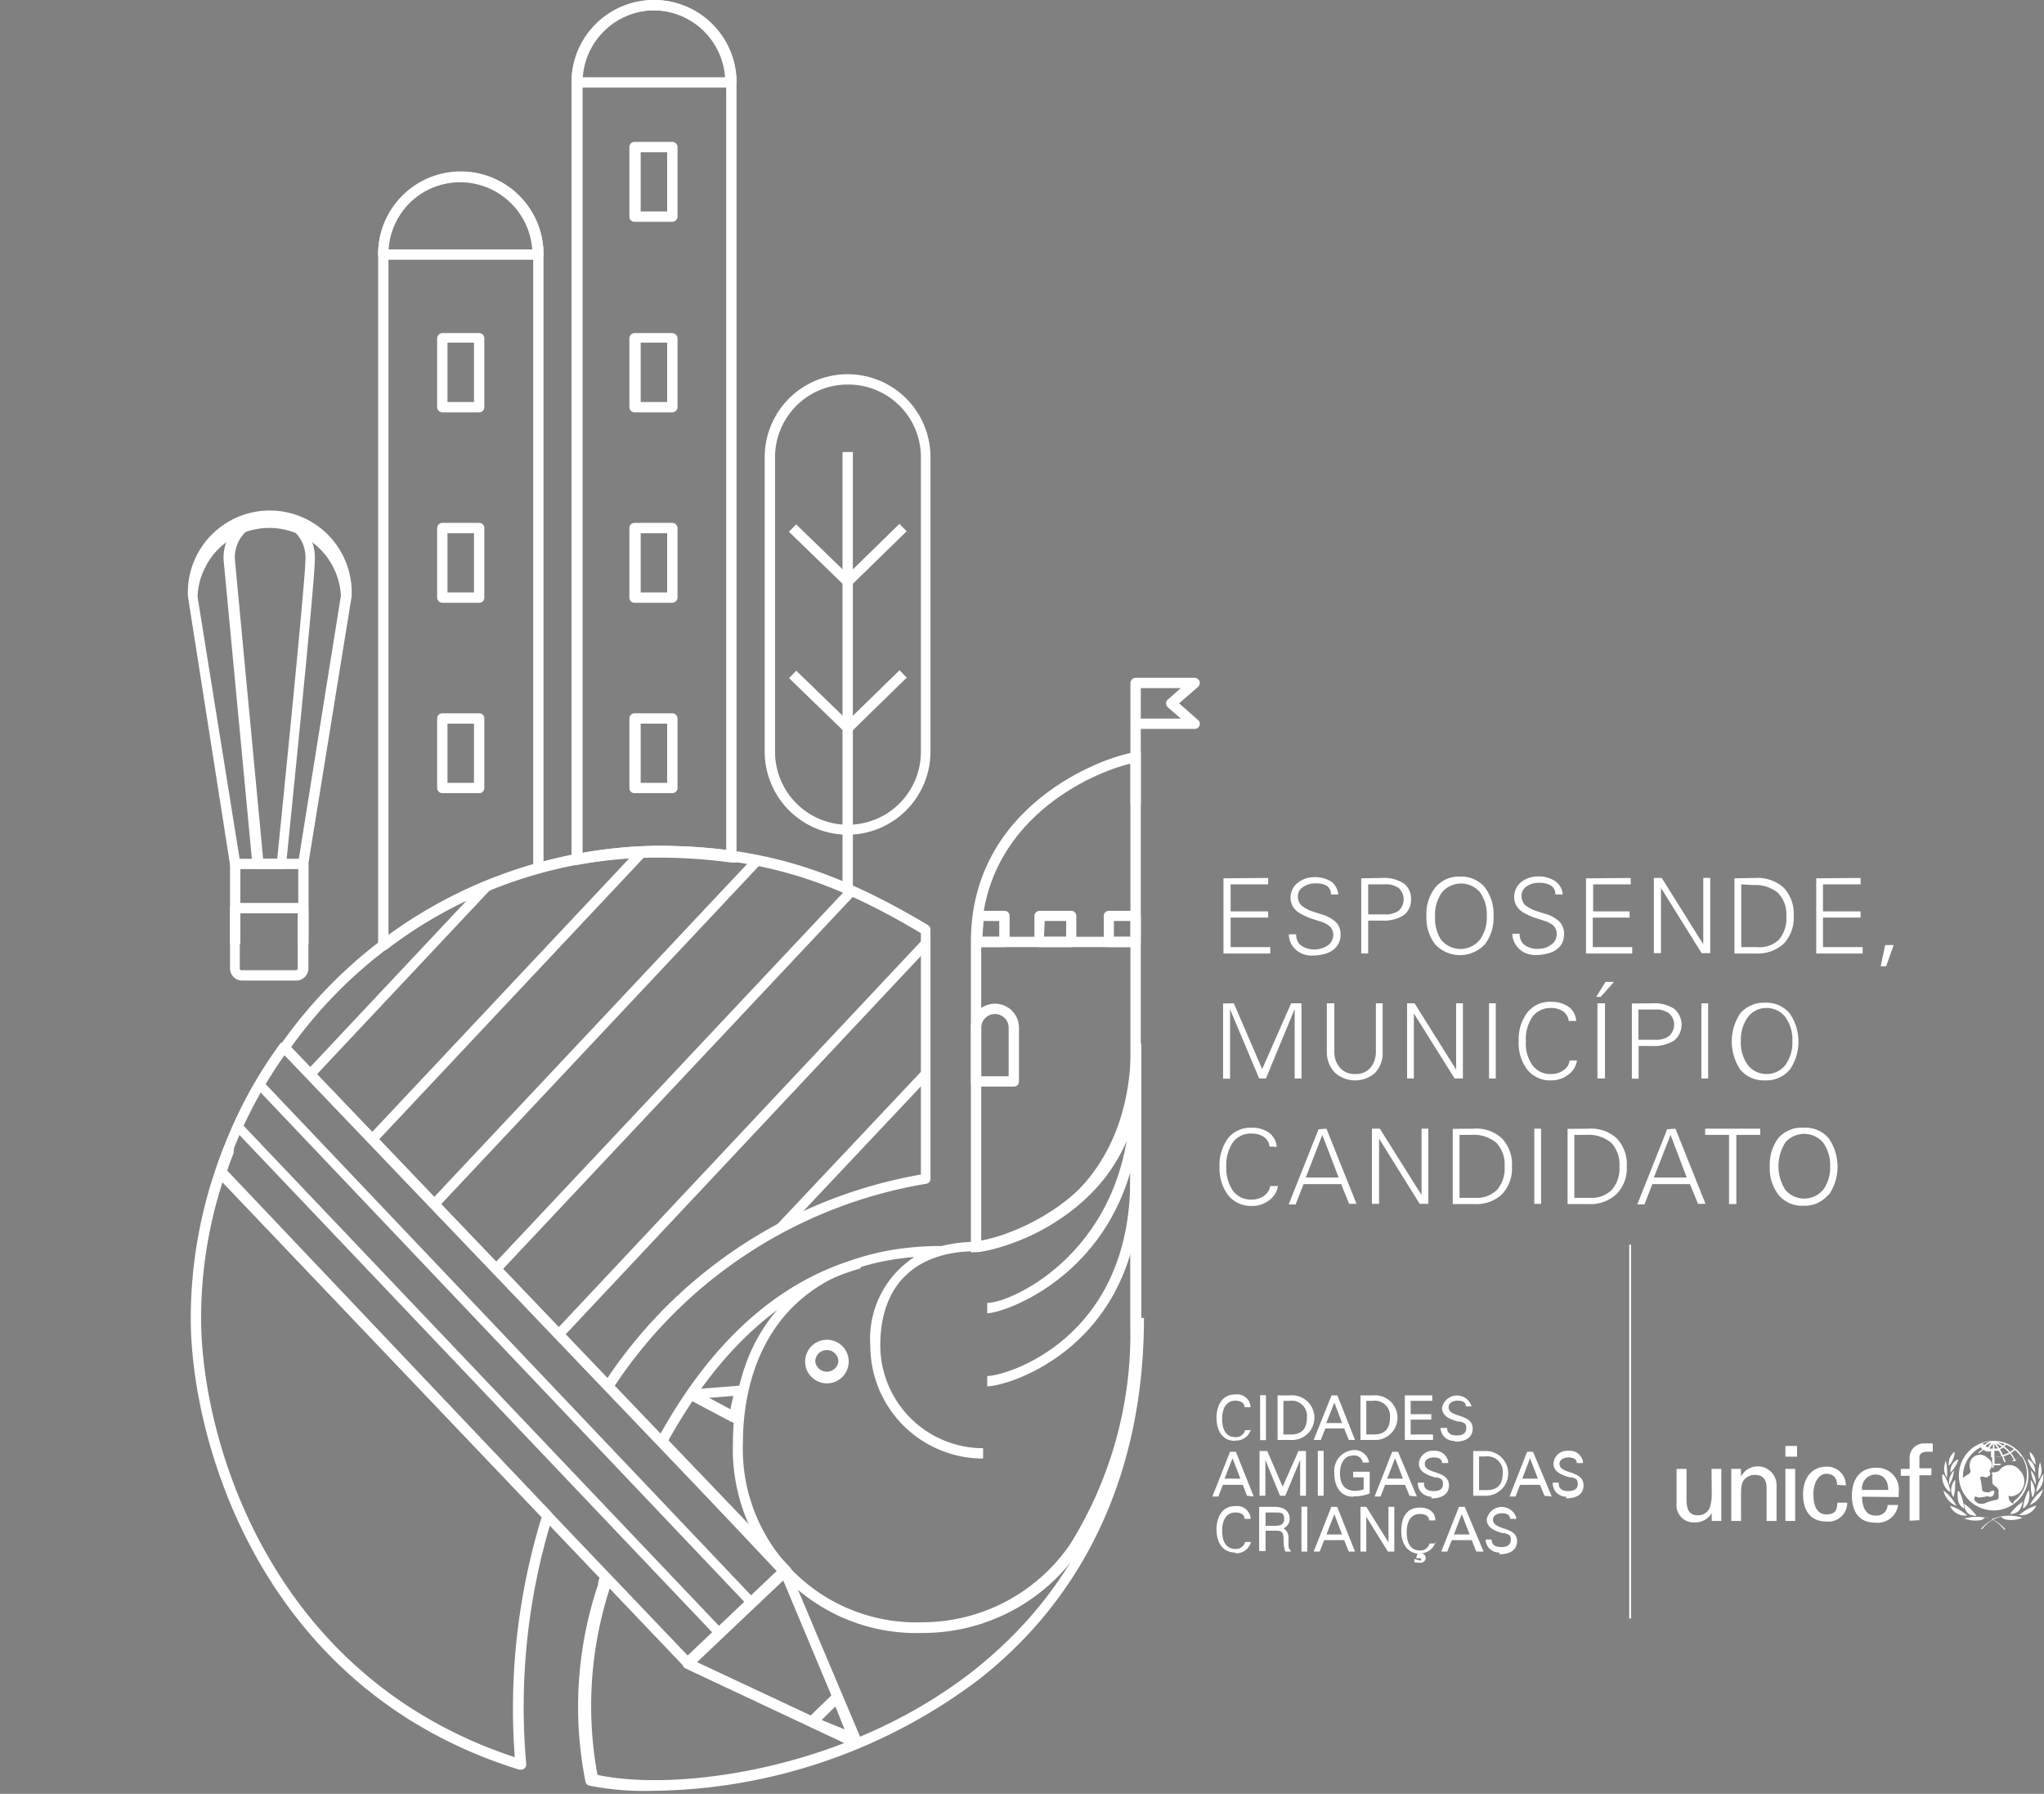 <svg id="Layer_1" data-name="Layer 1" xmlns="http://www.w3.org/2000/svg" xmlns:xlink="http://www.w3.org/1999/xlink" viewBox="0 0 108.76 95.44"><rect x="0" y="0" width="108.76" height="95.44" fill="#808080" stroke="none"/><defs><style>.cls-1{fill:none;}.cls-2{fill:#fff;}.cls-3{clip-path:url(#clip-path);}.cls-4{clip-path:url(#clip-path-2);}</style><clipPath id="clip-path"><path class="cls-1" d="M10.42,70.14c0,5.41,3.11,19.35,17.28,23.73a34.38,34.38,0,0,1,1.43-13.22L11.72,62.38c.14-.42.3-.83.46-1.24a24.17,24.17,0,0,0-1.76,9m4.72-14.4,17.22,18A25,25,0,0,1,49.24,62.71V49.49C44,46.35,40.1,45.31,34.9,45.31A24.45,24.45,0,0,0,15.14,55.74"/></clipPath><clipPath id="clip-path-2"><path class="cls-1" d="M11.72,62.38,36.58,88.46l5.16-4.89L15.11,55.71a23.84,23.84,0,0,0-3.39,6.67"/></clipPath></defs><title>GAFIJ_logos</title><path class="cls-2" d="M34.67,95.28A14.8,14.8,0,0,1,31.35,95a.28.28,0,0,1-.2-.22,20.43,20.43,0,0,1,.67-10.47s0-.18.12-.46a.26.26,0,0,1,.2-.19.24.24,0,0,1,.26.08l4.19,4.39,4.76-4.52L35,76.86a.27.27,0,0,1,0-.32c2.82-5.15,6.41-8.37,10.65-9.59l.15.53c-4.05,1.16-7.49,4.23-10.23,9.15l6.46,6.75a.26.26,0,0,1,.07.19.26.26,0,0,1-.08.19l-5.17,4.9a.26.26,0,0,1-.38,0l-4-4.23h0a20.29,20.29,0,0,0-.68,10c4.16.9,13.22-.22,20-5.54,5.66-4.47,8.53-10.79,8.53-18.77h.55c0,8-3,14.68-8.74,19.2A29.26,29.26,0,0,1,34.67,95.28Z"/><path class="cls-2" d="M16.13,46.24H12.51a.28.28,0,0,1-.27-.23L10,31.73a4.36,4.36,0,1,1,8.71,0L16.4,46A.27.27,0,0,1,16.13,46.24Zm-3.38-.55H15.9l2.24-14a3.82,3.82,0,0,0-7.63.05Z"/><rect class="cls-2" x="12.24" y="45.96" width="0.55" height="4.26"/><rect class="cls-2" x="15.87" y="45.96" width="0.55" height="4.26"/><path class="cls-2" d="M15,46.24H13.7a.27.27,0,0,1-.27-.25L11.9,29.82a2.43,2.43,0,1,1,4.85,0c0,1.21-1.47,15.59-1.53,16.2A.28.28,0,0,1,15,46.24Zm-1-.55h.75c.2-1.95,1.5-14.8,1.5-15.9a1.88,1.88,0,1,0-3.75,0Z"/><path class="cls-2" d="M15.76,52.17H12.89a.65.65,0,0,1-.65-.65V48.31a.27.27,0,0,1,.27-.27h3.63a.27.27,0,0,1,.27.27v3.21A.65.65,0,0,1,15.76,52.17Zm-3-3.58v2.93a.09.09,0,0,0,.1.1h2.87a.1.1,0,0,0,.11-.1V48.59Z"/><path class="cls-2" d="M39.08,75.67a.28.28,0,0,1-.13,0l-2.3-1.22a.27.27,0,0,1-.14-.3.27.27,0,0,1,.24-.22l2.62-.21a.3.3,0,0,1,.22.08.29.29,0,0,1,.07.22s0,.09,0,.11a7.85,7.85,0,0,0-.3,1.34.28.28,0,0,1-.15.2A.27.27,0,0,1,39.08,75.67Zm-1.35-1.3,1.14.61a5.62,5.62,0,0,1,.16-.71Z"/><path class="cls-2" d="M49.07,86.88A9.76,9.76,0,0,1,39,76.79c0-6.57,4.15-10.49,11.11-10.5a7.63,7.63,0,0,1,1.85-.22c3-.35,8.2-3,8.22-10.44v0a.27.27,0,0,1,.28-.27h0a.27.27,0,0,1,.27.27h0v0l0,14.81c0,7.51-3.16,11.88-3.3,12.06A10.09,10.09,0,0,1,49.07,86.88Zm-.45-20c-8.17.69-9.09,7.06-9.09,9.89a9.22,9.22,0,0,0,9.54,9.54,9.53,9.53,0,0,0,7.87-4.15,21.16,21.16,0,0,0,3.2-11.74l0-10.85a9.86,9.86,0,0,1-8.19,7c-3.26,0-5.11,1.82-5.11,5a5.48,5.48,0,0,0,5.47,5.48v.55a6,6,0,0,1-6-6A5.19,5.19,0,0,1,48.62,66.9Z"/><path class="cls-2" d="M44,73.6a1.16,1.16,0,1,1,1.16-1.16A1.16,1.16,0,0,1,44,73.6Zm0-1.77a.61.61,0,0,0-.62.61.62.62,0,0,0,1.23,0A.61.61,0,0,0,44,71.83Z"/><path class="cls-2" d="M52.53,69.87v-.55c1.34,0,7.61-2.87,7.61-11h.55C60.69,67.42,53.5,69.87,52.53,69.87Z"/><path class="cls-2" d="M52.53,73.76v-.55c1,0,7.61-1.95,7.61-10.46V58.3h.55v4.45C60.69,71.71,53.6,73.76,52.53,73.76Z"/><path class="cls-2" d="M53.94,57.81h-2a.27.27,0,0,1-.28-.28V54.68a1.28,1.28,0,0,1,2.56,0v2.85A.27.27,0,0,1,53.94,57.81Zm-1.73-.55h1.46V54.68a.73.73,0,0,0-1.46,0Z"/><path class="cls-2" d="M57,50.39H55.32a.28.28,0,0,1-.28-.27V48.73a.28.28,0,0,1,.28-.27H57a.27.27,0,0,1,.27.27v1.39A.27.27,0,0,1,57,50.39Zm-1.45-.55h1.18V49H55.59Z"/><path class="cls-2" d="M60.43,50.39H59a.27.27,0,0,1-.27-.27V48.73a.27.27,0,0,1,.27-.27h1.43a.27.27,0,0,1,.27.27v1.39A.27.27,0,0,1,60.43,50.39Zm-1.16-.55h.88V49h-.88Z"/><path class="cls-2" d="M51.66,66.63V50.1c0-7.25,7-9.83,8.73-10.08L60.7,40V57.41c-.41,7.32-7.73,9.2-8.76,9.21Zm8.49-26c-2,.46-7.94,3-7.94,9.48V66c1.58-.26,7.58-2.34,7.94-8.66Z"/><rect class="cls-2" x="52.15" y="49.84" width="8.28" height="0.55"/><path class="cls-2" d="M63.56,38.78H60.43a.28.28,0,0,1-.28-.27V36.34a.29.29,0,0,1,.28-.28h3.13a.28.28,0,0,1,.26.18.28.28,0,0,1-.08.31l-1,.87,1,.88a.27.27,0,0,1-.18.48Zm-2.86-.55h2.13l-.69-.6a.27.27,0,0,1-.09-.21.25.25,0,0,1,.09-.2l.69-.61H60.7Z"/><rect class="cls-2" x="60.15" y="38.55" width="0.55" height="4.22"/><path class="cls-2" d="M53.45,50.39H52a.27.27,0,0,1-.27-.27,11.28,11.28,0,0,1,.09-1.42.26.26,0,0,1,.27-.24h1.36a.27.27,0,0,1,.27.27v1.39A.27.27,0,0,1,53.45,50.39Zm-1.17-.55h.89V49h-.83C52.31,49.29,52.29,49.57,52.28,49.84Z"/><path class="cls-2" d="M20.39,50.58a.28.28,0,0,1-.27-.27V13.52a4.4,4.4,0,0,1,8.8,0V46.17a.29.29,0,0,1-.2.27,23.92,23.92,0,0,0-8.16,4.09A.34.34,0,0,1,20.39,50.58ZM24.52,9.67a3.85,3.85,0,0,0-3.85,3.85V49.76A24.26,24.26,0,0,1,28.37,46V13.52A3.86,3.86,0,0,0,24.52,9.67Z"/><path class="cls-2" d="M35.77,21.94h-2a.28.28,0,0,1-.28-.28V18a.28.28,0,0,1,.28-.28h2a.29.29,0,0,1,.28.28v3.7A.29.29,0,0,1,35.77,21.94Zm-1.68-.55H35.5V18.23H34.09Z"/><path class="cls-2" d="M35.77,32.07h-2a.27.27,0,0,1-.28-.27V28.09a.27.27,0,0,1,.28-.27h2a.28.28,0,0,1,.28.27V31.8A.28.28,0,0,1,35.77,32.07Zm-1.68-.55H35.5V28.37H34.09Z"/><path class="cls-2" d="M25.49,32.07H23.54a.28.28,0,0,1-.28-.27V28.09a.28.28,0,0,1,.28-.27h1.95a.27.27,0,0,1,.28.27V31.8A.27.27,0,0,1,25.49,32.07Zm-1.68-.55h1.41V28.37H23.81Z"/><path class="cls-2" d="M35.77,42.2h-2a.27.27,0,0,1-.28-.27v-3.7a.27.27,0,0,1,.28-.28h2a.28.28,0,0,1,.28.28v3.7A.28.28,0,0,1,35.77,42.2Zm-1.68-.55H35.5V38.5H34.09Z"/><path class="cls-2" d="M25.49,42.2H23.54a.28.28,0,0,1-.28-.27v-3.7a.28.28,0,0,1,.28-.28h1.95a.27.27,0,0,1,.28.28v3.7A.27.27,0,0,1,25.49,42.2Zm-1.68-.55h1.41V38.5H23.81Z"/><path class="cls-2" d="M25.49,21.94H23.54a.29.29,0,0,1-.28-.28V18a.29.29,0,0,1,.28-.28h1.95a.28.28,0,0,1,.28.28v3.7A.28.28,0,0,1,25.49,21.94Zm-1.68-.55h1.41V18.23H23.81Z"/><path class="cls-2" d="M35.77,11.8h-2a.27.27,0,0,1-.28-.27V7.82a.27.27,0,0,1,.28-.27h2a.28.28,0,0,1,.28.27v3.71A.28.28,0,0,1,35.77,11.8Zm-1.68-.55H35.5V8.1H34.09Z"/><path class="cls-2" d="M30.41,46V4.39a4.39,4.39,0,0,1,8.78,0v41.5l-.31,0a28.11,28.11,0,0,0-4-.26,23,23,0,0,0-4.17.39ZM34.8.55A3.84,3.84,0,0,0,31,4.39v41A23,23,0,0,1,34.9,45a29.74,29.74,0,0,1,3.74.22V4.39A3.84,3.84,0,0,0,34.8.55Z"/><path class="cls-2" d="M28.64,13.82H20.39a.28.28,0,0,1-.27-.28,4.4,4.4,0,0,1,8.8,0A.29.29,0,0,1,28.64,13.82Zm-8-.55h7.68a3.85,3.85,0,0,0-7.68,0Z"/><path class="cls-2" d="M38.92,4.66H30.69a.27.27,0,0,1-.28-.27,4.39,4.39,0,0,1,8.78,0A.27.27,0,0,1,38.92,4.66Zm-8-.55h7.66a3.84,3.84,0,0,0-7.66,0Z"/><path class="cls-2" d="M45.1,44.41A4.42,4.42,0,0,1,40.69,40V24.32a4.41,4.41,0,1,1,8.82,0V40A4.42,4.42,0,0,1,45.1,44.41Zm0-23.95a3.86,3.86,0,0,0-3.86,3.86V40A3.86,3.86,0,0,0,49,40V24.32A3.86,3.86,0,0,0,45.1,20.46Z"/><rect class="cls-2" x="44.83" y="24.05" width="0.55" height="23.28"/><rect class="cls-2" x="43.33" y="27.49" width="0.55" height="3.99" transform="translate(-7.92 40.26) rotate(-45.88)"/><rect class="cls-2" x="43.33" y="35.27" width="0.55" height="3.99" transform="translate(-13.5 42.63) rotate(-45.88)"/><rect class="cls-2" x="44.6" y="29.2" width="4.02" height="0.55" transform="translate(-7.33 40.94) rotate(-44.31)"/><rect class="cls-2" x="44.6" y="36.98" width="4.02" height="0.55" transform="translate(-12.76 43.16) rotate(-44.31)"/><g class="cls-3"><rect x="4.51" y="34.57" width="52.77" height="0.53" transform="translate(-15.65 33.43) rotate(-46.7)"/><polygon class="cls-2" points="16.7 57.33 16.32 56.97 52.26 18.71 52.65 19.07 16.7 57.33"/><polygon class="cls-2" points="20.01 60.79 19.62 60.42 55.74 21.98 56.13 22.35 20.01 60.79"/><polygon class="cls-2" points="26.59 67.7 26.2 67.34 62.69 28.53 63.08 28.89 26.59 67.7"/><rect class="cls-2" x="24.04" y="54.79" width="54.36" height="0.53" transform="translate(-23.97 54.57) rotate(-46.7)"/><polygon class="cls-2" points="23.31 64.24 22.92 63.88 59.22 25.25 59.6 25.62 23.31 64.24"/><polygon class="cls-2" points="29.93 71.17 29.54 70.81 66.17 31.8 66.56 32.16 29.93 71.17"/><rect x="28.86" y="57.48" width="52.77" height="0.53" transform="translate(-24.67 58.34) rotate(-46.7)"/></g><path class="cls-2" d="M27.7,94.15h-.08c-13.82-4.28-17.47-17.57-17.47-24A24.61,24.61,0,0,1,11.92,61a.28.28,0,0,1,.36-.15.27.27,0,0,1,.15.36l0,.14c-.12.31-.24.61-.34.93L29.33,80.46a.27.27,0,0,1,.06.27A34.11,34.11,0,0,0,28,93.85a.28.28,0,0,1-.1.24A.27.27,0,0,1,27.7,94.15ZM11.84,62.9a23.56,23.56,0,0,0-1.14,7.24c0,6.23,3.5,19,16.69,23.35a34.76,34.76,0,0,1,1.43-12.77ZM32.36,74a.32.32,0,0,1-.2-.08l-17.22-18a.29.29,0,0,1,0-.35A24.82,24.82,0,0,1,34.9,45c5.4,0,9.33,1.14,14.48,4.22a.28.28,0,0,1,.13.24V62.71a.26.26,0,0,1-.22.27,24.77,24.77,0,0,0-16.7,10.93.27.27,0,0,1-.2.12ZM15.49,55.71,32.32,73.32A25.31,25.31,0,0,1,49,62.49V49.65c-5-3-8.82-4.06-14.06-4.06A24.26,24.26,0,0,0,15.49,55.71Z"/><g class="cls-4"><rect class="cls-2" x="26.48" y="51.67" width="0.5" height="39.26" transform="translate(-41.75 38.01) rotate(-43.52)"/><rect class="cls-2" x="24.88" y="53.49" width="0.5" height="39.12" transform="translate(-43.42 37.42) rotate(-43.55)"/></g><path class="cls-2" d="M36.58,88.74a.25.25,0,0,1-.2-.09L11.53,62.57a.27.27,0,0,1-.07-.27,23.66,23.66,0,0,1,3.43-6.75.26.26,0,0,1,.2-.11.27.27,0,0,1,.22.08L41.94,83.38a.26.26,0,0,1,.07.19.26.26,0,0,1-.08.19l-5.17,4.9A.27.27,0,0,1,36.58,88.74ZM12,62.31,36.59,88.08l4.76-4.52L15.14,56.14A23.7,23.7,0,0,0,12,62.31Z"/><path class="cls-2" d="M45.6,93a.27.27,0,0,1-.12,0l-9-4.23a.29.29,0,0,1-.16-.2.27.27,0,0,1,.09-.24l5.16-4.9a.24.24,0,0,1,.24-.07.27.27,0,0,1,.2.16l3.86,9.13a.28.28,0,0,1-.06.3A.29.29,0,0,1,45.6,93Zm-8.54-4.58,8,3.75L41.64,84Z"/><path class="cls-2" d="M45.44,92.79l-.11,0-2.21-.92a.25.25,0,0,1-.16-.2A.29.29,0,0,1,43,91.4l1.33-1.29a.29.29,0,0,1,.25-.07.29.29,0,0,1,.2.16l.88,2.22a.26.26,0,0,1-.06.29A.27.27,0,0,1,45.44,92.79Zm-1.72-1.28,1.22.5-.49-1.22Z"/><path class="cls-2" d="M107.12,80a.4.4,0,0,1-.24-.39c0-.07.06,0,.1,0a.73.73,0,0,0,.54-.26.83.83,0,0,0-.06-1.13.66.66,0,0,0-1.07,0,.39.39,0,0,1-.31.11c-.17,0-.06.13-.06.16a.05.05,0,0,1,0,.05c-.06,0,0,.07,0,.09s0,0,0,0-.06.07,0,.08a.07.07,0,0,1,0,.06.15.15,0,0,0,0,.12c0,.08.07.13.19.22a.31.31,0,0,1,.14.24.56.56,0,0,0,0,.22c0,.08,0,.22-.14.23a2.47,2.47,0,0,0-.59.18.7.7,0,0,1-.38,0l-.18-.15a.27.27,0,0,1,.05-.23.31.31,0,0,0,.23.07,2,2,0,0,0,.37-.06.11.11,0,0,1,.08,0,.21.21,0,0,0,.31-.15c.06-.2-.08-.15-.1-.14s0,0,0,0,0,0,0,0a.34.34,0,0,0-.16.08.08.08,0,0,1,0,0c-.08,0-.3,0-.37-.11a6,6,0,0,0-.09-.61.06.06,0,0,1,0-.08c.05-.09.21,0,.29,0a.14.14,0,0,0,.15-.08s0,0,.06,0,0,0,0,0l0,0s0,0,0-.06.09,0,0-.11a.17.17,0,0,1,0-.15.4.4,0,0,0-.1-.61.57.57,0,0,0-.85,0,.65.65,0,0,0-.08.64.21.21,0,0,1-.12.21,1,1,0,0,0-.28.2A1.75,1.75,0,0,1,105.39,77a.43.43,0,0,0,.09.1l-.24.2h.09l.21-.17a1,1,0,0,0,.17.1l-.12.21,0,0,0,0,.12-.22a.85.85,0,0,0,.23,0v.31h-.23l0,0,0,0H106v.56h.08v-.13l.32,0h0l.1-.08h-.05l-.32,0h0v-.35a1.45,1.45,0,0,0,.41-.06c0,.09.11.32.11.32l.07,0s-.07-.22-.11-.31a1.43,1.43,0,0,0,.34-.14,2.39,2.39,0,0,1,.21.34l-.15.06.14,0,0,0,0,0,.1,0v0l0-.09.31-.18a1.75,1.75,0,0,1,.29,1,1.77,1.77,0,0,1-.7,1.41m-1.26-3.18a2,2,0,0,0-.32.18l-.08-.09a2.59,2.59,0,0,1,.4-.09m-.11.31-.14-.08a1.23,1.23,0,0,1,.32-.17,1.44,1.44,0,0,0-.18.25m.26-.24v.3l-.19,0,.19-.26m.08.37a.93.93,0,0,0,.23,0,2.64,2.64,0,0,1,.15.29,2.5,2.5,0,0,1-.38.06Zm0-.37.19.26-.19,0Zm.4.16-.14.08a1.44,1.44,0,0,0-.18-.25,1.41,1.41,0,0,1,.32.17m.15-.14-.08.09a1.59,1.59,0,0,0-.31-.17,1.8,1.8,0,0,1,.39.08m.22.45a1.27,1.27,0,0,1-.32.13,2.1,2.1,0,0,0-.15-.3,1,1,0,0,0,.17-.1,1.93,1.93,0,0,1,.3.27m-.15-.42a1.76,1.76,0,0,1,.42.24l-.21.14a2,2,0,0,0-.3-.28l.09-.1m.78.62a2.14,2.14,0,0,1-.3.17,1.86,1.86,0,0,0-.22-.35,1.7,1.7,0,0,0,.22-.15,1.6,1.6,0,0,1,.3.33m-1.44-.82a1.85,1.85,0,1,0,1.85,1.85,1.85,1.85,0,0,0-1.85-1.85"/><path class="cls-2" d="M104,77.24l0,0a.79.79,0,0,0-.31.62V78l0,0a1.2,1.2,0,0,0,.31-.65v-.08Z"/><path class="cls-2" d="M103.53,77.72v0a1.38,1.38,0,0,0-.07.28.83.83,0,0,0,.14.63l0,0,0,0,0-.12a2.38,2.38,0,0,0-.08-.84l0-.06Z"/><path class="cls-2" d="M103.35,78.47v0a1,1,0,0,0,.37.89l.05,0v-.06a2.52,2.52,0,0,0-.37-.88l0,0Z"/><path class="cls-2" d="M103.41,79.3v0a1.17,1.17,0,0,0,.69.82h0l0,0a2.32,2.32,0,0,0-.68-.81l-.06,0Z"/><path class="cls-2" d="M104.19,77.64l0,0a.69.69,0,0,0-.41.65v.06l0,0a1.71,1.71,0,0,0,.41-.65l0-.07Z"/><path class="cls-2" d="M104,78.22l0,0a.82.82,0,0,0-.29.64.44.44,0,0,0,0,.15v0l0,0a1.72,1.72,0,0,0,.26-.79v0Z"/><path class="cls-2" d="M104,78.76v0a.89.89,0,0,0-.18.53.65.65,0,0,0,.12.36l0,0,0,0a1.79,1.79,0,0,0,.09-.66.65.65,0,0,0,0-.22v-.05Z"/><path class="cls-2" d="M104.17,79.35v0a1.4,1.4,0,0,0,0,.34.68.68,0,0,0,.33.57l0,0v-.08a2.17,2.17,0,0,0-.27-.86l0,0Z"/><path class="cls-2" d="M103.76,80.12l0,0a.87.87,0,0,0,.91.51h0l0,0a2.33,2.33,0,0,0-.9-.51h-.06Z"/><path class="cls-2" d="M104.49,80.78h0l-.07,0,.07,0a1.67,1.67,0,0,0,.94.09.66.66,0,0,0,.2-.14,1.64,1.64,0,0,1,1,.65h0a.16.16,0,0,0,.08,0l0,0,0,0a1.84,1.84,0,0,0-.6-.49,2.35,2.35,0,0,0-1.64-.08"/><path class="cls-2" d="M104.51,80v0c0,.29.16.68.66.64h0v0a3,3,0,0,0-.65-.63l0,0Z"/><path class="cls-2" d="M108,77.21l0,.08a1.08,1.08,0,0,0,.31.65l0,0v-.08a.77.77,0,0,0-.32-.62l0,0Z"/><path class="cls-2" d="M108.56,77.69l0,.06a2.17,2.17,0,0,0-.09.84l0,.12,0,0,0,0a.79.79,0,0,0,.14-.63c0-.13-.05-.23-.06-.28l0,0Z"/><path class="cls-2" d="M108.76,78.44l-.05,0a2.31,2.31,0,0,0-.36.88v.06l0,0a1,1,0,0,0,.37-.89v-.07Z"/><path class="cls-2" d="M108.7,79.26l0,0a2.36,2.36,0,0,0-.69.81l0,0h0a1.21,1.21,0,0,0,.7-.82v-.07Z"/><path class="cls-2" d="M107.9,77.61l0,.07a1.78,1.78,0,0,0,.39.66l0,0v-.06a.72.72,0,0,0-.4-.66l0,0Z"/><path class="cls-2" d="M108.06,78.2v0a1.72,1.72,0,0,0,.26.79l0,0,0,0a1,1,0,0,0,0-.15.89.89,0,0,0-.29-.64l0,0Z"/><path class="cls-2" d="M108.06,78.74l0,.05a1.06,1.06,0,0,0,0,.22,2,2,0,0,0,.09.66l0,0,0,0a.85.85,0,0,0,.12-.36,1,1,0,0,0-.18-.53l0,0Z"/><path class="cls-2" d="M107.92,79.32l0,0a2.54,2.54,0,0,0-.27.86v.08l0,0a.69.69,0,0,0,.32-.57,1,1,0,0,0,0-.34v-.05Z"/><path class="cls-2" d="M108.35,80.1h0a2.37,2.37,0,0,0-.91.51l0,0h0a.87.87,0,0,0,.91-.51l0,0Z"/><path class="cls-2" d="M106,80.86a2.09,2.09,0,0,0-.6.49v0l.08,0h0a1.62,1.62,0,0,1,1-.65.6.6,0,0,0,.21.14,1.63,1.63,0,0,0,.93-.09l.08,0-.08,0a2.35,2.35,0,0,0-1.64.08"/><path class="cls-2" d="M107.6,79.92l0,0a2.61,2.61,0,0,0-.65.63v0h0c.5,0,.62-.35.67-.64v-.06Z"/><path class="cls-2" d="M95,78.15h.52v2.77H95Zm0-1.22h.62v.57H95Z"/><path class="cls-2" d="M91.07,78.15h.52v2.77h-.51v-.41h0a1.05,1.05,0,0,1-.95.49.91.91,0,0,1-.92-1V78.15h.53v1.64c0,.48.11.83.61.83a.66.66,0,0,0,.62-.39,2.11,2.11,0,0,0,.11-.66Z"/><path class="cls-2" d="M92.64,78.56h0a1,1,0,0,1,1.89.44v1.92H94V79.18c0-.46-.19-.71-.63-.71a.71.71,0,0,0-.51.2c-.08.08-.22.2-.22.74v1.51h-.52V78.15h.51Z"/><path class="cls-2" d="M97.75,79c0-.35-.19-.59-.57-.59s-.69.43-.69,1.08.2,1.08.69,1.08.56-.22.59-.62h.52a1,1,0,0,1-1.11,1c-.88,0-1.24-.62-1.24-1.44s.41-1.48,1.28-1.48a1,1,0,0,1,1,1Z"/><path class="cls-2" d="M100.47,79.27c0-.46-.2-.82-.7-.82a.73.73,0,0,0-.69.82Zm-1.39.36c0,.48.16,1,.69,1a.58.58,0,0,0,.67-.56H101a1.1,1.1,0,0,1-1.23.94c-.88,0-1.23-.62-1.23-1.44s.4-1.48,1.28-1.48a1.16,1.16,0,0,1,1.21,1.3v.26Z"/><path class="cls-2" d="M101.61,80.91V78.52h-.47v-.37h.47v-.59a.76.76,0,0,1,.86-.76,2.2,2.2,0,0,1,.37,0v.44l-.26,0c-.3,0-.47.08-.45.38v.5h.64v.37h-.64v2.39Z"/><path class="cls-2" d="M65.73,76.66c-.76,0-1-.64-1-1.24s.27-1.23,1-1.23a.72.72,0,0,1,.81.63v.05h-.32v0c0-.32-.38-.35-.48-.35-.66,0-.71.72-.71.94s0,1,.71,1a.49.49,0,0,0,.51-.37v0h.32V76a.8.8,0,0,1-.83.64"/><rect class="cls-2" x="67.05" y="74.23" width="0.31" height="2.39"/><path class="cls-2" d="M68.69,76.32c.57,0,.85-.3.85-.9a.81.81,0,0,0-.93-.89h-.32v1.79Zm-.71.29V74.24h.66a1.19,1.19,0,1,1,0,2.37Z"/><path class="cls-2" d="M71.41,75.71,71,74.62l-.43,1.09Zm.36.9L71.52,76h-1l-.24.61H69.9l.95-2.37h.31l.94,2.37Z"/><path class="cls-2" d="M73.11,76.32c.56,0,.85-.3.85-.9a.81.81,0,0,0-.93-.89H72.7v1.79Zm-.72.29V74.24h.67a1.19,1.19,0,1,1,0,2.37Z"/><polygon class="cls-2" points="74.75 76.61 74.75 74.24 76.21 74.24 76.21 74.53 75.06 74.53 75.06 75.24 76.16 75.24 76.16 75.53 75.06 75.53 75.06 76.32 76.25 76.32 76.25 76.61 74.75 76.61"/><path class="cls-2" d="M66,78.67l-.42-1.09-.42,1.09Zm.35.91L66.13,79H65.07l-.24.62h-.32l.94-2.38h.31l.95,2.38Z"/><polygon class="cls-2" points="69.18 79.58 69.18 77.67 68.39 79.58 68.11 79.58 67.33 77.68 67.33 79.58 67.02 79.58 67.02 77.2 67.43 77.2 68.25 79.1 69.09 77.2 69.49 77.2 69.49 79.58 69.18 79.58"/><rect class="cls-2" x="70.12" y="77.19" width="0.31" height="2.39"/><path class="cls-2" d="M72,79.63c-.63,0-1-.48-1-1.24a1.11,1.11,0,0,1,1-1.24.79.79,0,0,1,.85.66v0h-.34v0a.45.45,0,0,0-.51-.37c-.52,0-.7.5-.7.94s.14.94.81.94a1.7,1.7,0,0,0,.45-.08v-.64H72v-.3h.88v1.16h0a2.19,2.19,0,0,1-.83.15"/><path class="cls-2" d="M74.65,78.67l-.42-1.09-.42,1.09Zm.35.91L74.76,79H73.7l-.24.62h-.32l.94-2.38h.31l1,2.38Z"/><path class="cls-2" d="M79.11,79.28c.56,0,.85-.3.85-.89a.82.82,0,0,0-.93-.9H78.7v1.79Zm-.72.3V77.2h.67a1.19,1.19,0,1,1,0,2.38Z"/><path class="cls-2" d="M81.83,78.67l-.42-1.09L81,78.67Zm.35.91L81.94,79H80.88l-.24.62h-.32l.94-2.38h.31l1,2.38Z"/><path class="cls-2" d="M83.35,79.63a.71.71,0,0,1-.73-.7v-.05h.32v.05c0,.27.17.4.51.4s.5-.13.5-.38-.1-.28-.32-.35l-.12,0c-.38-.12-.85-.27-.85-.74a.72.72,0,0,1,.78-.67.71.71,0,0,1,.79.59v.06h-.33v0c0-.25-.25-.3-.44-.3s-.48.09-.48.34.26.35.56.45.72.24.72.69-.33.7-.93.7"/><path class="cls-2" d="M76.17,79.63a.72.72,0,0,1-.73-.7v-.05h.33v.05c0,.27.17.4.52.4s.49-.13.49-.38-.1-.28-.32-.35l-.12,0c-.38-.12-.84-.27-.84-.74a.72.72,0,0,1,.77-.67.71.71,0,0,1,.79.59v.06h-.33v0c0-.25-.24-.3-.44-.3s-.48.09-.48.34.26.35.56.45.73.24.73.69-.34.7-.94.7"/><path class="cls-2" d="M77.38,76.66a.71.71,0,0,1-.73-.69v0H77v0c0,.27.18.4.52.4s.5-.14.5-.39-.1-.27-.32-.35l-.13,0c-.37-.11-.84-.26-.84-.73a.81.81,0,0,1,1.57-.08v0H78v0c0-.25-.25-.3-.45-.3s-.47.09-.47.35.26.35.56.45.72.23.72.68-.33.7-.93.7"/><path class="cls-2" d="M65.73,82.6c-.76,0-1-.64-1-1.24s.27-1.23,1-1.23a.72.72,0,0,1,.81.62v.06h-.32v0c0-.32-.38-.34-.48-.34-.66,0-.71.72-.71.94s0,1,.71,1a.49.49,0,0,0,.51-.37v0h.32V82a.8.8,0,0,1-.83.64"/><path class="cls-2" d="M67.73,81.18c.3,0,.6,0,.6-.36s-.2-.35-.49-.35h-.5v.71Zm.66,1.37v0A1.67,1.67,0,0,1,68.3,82c0-.51-.07-.56-.44-.56h-.52v1.08H67V80.17h.8a1,1,0,0,1,.56.13.56.56,0,0,1,.26.52.53.53,0,0,1-.33.49.56.56,0,0,1,.27.51q0,.14,0,.24c0,.21,0,.32.09.41l.05.08Z"/><rect class="cls-2" x="69.25" y="80.16" width="0.31" height="2.39"/><path class="cls-2" d="M71.41,81.64,71,80.56l-.42,1.08Zm.36.91-.25-.61H70.46l-.24.61H69.9l.94-2.38h.31l.95,2.38Z"/><polygon class="cls-2" points="73.85 82.55 72.7 80.7 72.7 82.55 72.39 82.55 72.39 80.17 72.7 80.17 73.88 82.06 73.88 80.17 74.19 80.17 74.19 82.55 73.85 82.55"/><path class="cls-2" d="M75.67,83.13a1,1,0,0,1-.31,0l-.1,0h0l0-.19,0,0a2,2,0,0,0,.27.08.19.19,0,0,0,.09,0s0,0,0-.06,0-.06-.1-.06h-.17l.07-.24c-.54-.07-.86-.53-.86-1.22s.27-1.23,1-1.23c.37,0,.78.16.81.62v.06h-.33v0c0-.32-.38-.34-.49-.34-.65,0-.7.72-.7.94s0,1,.7,1a.48.48,0,0,0,.51-.37v0h.33V82a.82.82,0,0,1-.83.64h0c.2,0,.3.1.3.26s-.17.26-.34.26"/><path class="cls-2" d="M78.2,81.64l-.42-1.08-.42,1.08Zm.35.91-.24-.61H77.25l-.24.61h-.32l.94-2.38h.31l1,2.38Z"/><path class="cls-2" d="M79.78,82.6a.71.71,0,0,1-.73-.69v0h.32v0c0,.27.18.4.52.4s.5-.14.5-.39-.1-.27-.32-.35l-.12,0h0c-.37-.11-.84-.26-.84-.74a.81.81,0,0,1,1.57-.08v.06h-.33v0c0-.25-.24-.3-.44-.3s-.47.09-.47.34.25.36.55.46.73.23.73.68-.33.7-.93.7"/><rect class="cls-2" x="86.69" y="66.22" width="0.1" height="19.89"/><path class="cls-2" d="M67.48,46.71v.34h-2v1.44h2v.33h-2v1.57h2.11v.34H65.1v-4Z"/><path class="cls-2" d="M71.21,47.59h-.39a.54.54,0,0,0-.23-.47A1.14,1.14,0,0,0,70,47a1.09,1.09,0,0,0-.66.19.57.57,0,0,0-.28.51.64.64,0,0,0,.21.49,2,2,0,0,0,.69.34l.37.12a1.78,1.78,0,0,1,.79.45.91.91,0,0,1,.21.6,1,1,0,0,1-.24.7,1.24,1.24,0,0,1-.6.35,2.64,2.64,0,0,1-.63.09,1.29,1.29,0,0,1-.73-.18,1.23,1.23,0,0,1-.42-.43,1.08,1.08,0,0,1-.13-.52h.39a.72.72,0,0,0,.25.59,1.29,1.29,0,0,0,1.43,0,.68.68,0,0,0,.29-.56.6.6,0,0,0-.17-.44,1.24,1.24,0,0,0-.44-.25l-.56-.18a3.43,3.43,0,0,1-.55-.25,1.11,1.11,0,0,1-.41-.36.93.93,0,0,1-.14-.51,1,1,0,0,1,.38-.78,1.4,1.4,0,0,1,.91-.3,1.55,1.55,0,0,1,.9.25A1,1,0,0,1,71.21,47.59Z"/><path class="cls-2" d="M73.54,46.71a1.93,1.93,0,0,1,1.15.29,1,1,0,0,1,.39.85,1,1,0,0,1-.4.85,2,2,0,0,1-1.15.28H72.8v1.75h-.37v-4Zm.16,1.94a1.18,1.18,0,0,0,.73-.2.83.83,0,0,0,0-1.2,1.2,1.2,0,0,0-.77-.2H72.8v1.6Z"/><path class="cls-2" d="M79,50.25a1.81,1.81,0,0,1-2.63,0,2.32,2.32,0,0,1-.47-1.52,2.25,2.25,0,0,1,.48-1.52,1.6,1.6,0,0,1,1.31-.57A1.63,1.63,0,0,1,79,47.2a2.34,2.34,0,0,1,.47,1.52A2.3,2.3,0,0,1,79,50.25ZM78.74,50a2,2,0,0,0,.37-1.27,2,2,0,0,0-.37-1.27,1.33,1.33,0,0,0-2,0,2,2,0,0,0-.38,1.27A2.1,2.1,0,0,0,76.68,50a1.33,1.33,0,0,0,2.06,0Z"/><path class="cls-2" d="M83.15,47.59h-.39a.54.54,0,0,0-.23-.47,1.14,1.14,0,0,0-.64-.15,1.09,1.09,0,0,0-.66.19.58.58,0,0,0-.27.51.66.66,0,0,0,.2.49,2,2,0,0,0,.69.34l.37.12a1.72,1.72,0,0,1,.79.45.91.91,0,0,1,.21.6,1,1,0,0,1-.23.7,1.29,1.29,0,0,1-.6.35,2.64,2.64,0,0,1-.63.09,1.33,1.33,0,0,1-.74-.18,1.2,1.2,0,0,1-.41-.43,1.1,1.1,0,0,1-.14-.52h.39a.72.72,0,0,0,.25.59,1.15,1.15,0,0,0,.76.21,1.1,1.1,0,0,0,.67-.22.66.66,0,0,0,.29-.56.6.6,0,0,0-.16-.44,1.24,1.24,0,0,0-.44-.25l-.56-.18a3.53,3.53,0,0,1-.56-.25,1.08,1.08,0,0,1-.4-.36.85.85,0,0,1-.14-.51,1,1,0,0,1,.37-.78,1.42,1.42,0,0,1,.91-.3,1.55,1.55,0,0,1,.9.25A.93.93,0,0,1,83.15,47.59Z"/><path class="cls-2" d="M86.77,46.71v.34h-2v1.44h1.94v.33H84.75v1.57h2.1v.34H84.39v-4Z"/><path class="cls-2" d="M88.42,46.71l2.21,3.53h0V46.71H91v4h-.46l-2.16-3.47h0v3.47H88v-4Z"/><path class="cls-2" d="M93.41,46.71a2.07,2.07,0,0,1,1.5.52,2,2,0,0,1,.53,1.49,2,2,0,0,1-.53,1.49,2.07,2.07,0,0,1-1.5.52H92.29v-4Zm-.76.34v3.34h.84A1.49,1.49,0,0,0,94.65,50a1.73,1.73,0,0,0,.4-1.24,1.65,1.65,0,0,0-.44-1.25,1.86,1.86,0,0,0-1.31-.42Z"/><path class="cls-2" d="M99,46.71v.34H97v1.44h2v.33H97v1.57h2.11v.34H96.64v-4Z"/><path class="cls-2" d="M100.76,50.28l-.4,1.13h-.29l.24-1.13Z"/><path class="cls-2" d="M65.65,53.38l1.51,3.5,1.54-3.5h.55v4h-.36v-3.7h0l-1.53,3.7H67L65.45,53.7h0v3.69h-.37v-4Z"/><path class="cls-2" d="M71,53.38v2.55a1.25,1.25,0,0,0,.3.88,1,1,0,0,0,.8.33,1,1,0,0,0,.82-.33,1.35,1.35,0,0,0,.29-.9V53.38h.36v2.56a1.57,1.57,0,0,1-.39,1.13,1.61,1.61,0,0,1-2.15,0A1.56,1.56,0,0,1,70.6,56V53.38Z"/><path class="cls-2" d="M75.27,53.38l2.21,3.53h0V53.38h.36v4H77.4l-2.17-3.46h0v3.46h-.36v-4Z"/><path class="cls-2" d="M79.59,53.38v4h-.36v-4Z"/><path class="cls-2" d="M83.47,54.32a.71.71,0,0,0-.3-.51,1.08,1.08,0,0,0-.64-.18,1.18,1.18,0,0,0-1,.48,2.11,2.11,0,0,0-.34,1.28,2,2,0,0,0,.35,1.28,1.14,1.14,0,0,0,1,.47,1.07,1.07,0,0,0,.64-.19.75.75,0,0,0,.34-.53h.39a1.11,1.11,0,0,1-.47.76,1.44,1.44,0,0,1-.9.3,1.53,1.53,0,0,1-1.27-.57,2.3,2.3,0,0,1-.46-1.52,2.36,2.36,0,0,1,.45-1.51,1.53,1.53,0,0,1,1.28-.58,1.55,1.55,0,0,1,.93.27,1,1,0,0,1,.4.75Z"/><path class="cls-2" d="M85.88,52.24l-.71.8h-.24l.5-.8Zm-.48,1.14v4H85v-4Z"/><path class="cls-2" d="M87.93,53.38a1.93,1.93,0,0,1,1.15.29,1.1,1.1,0,0,1,0,1.69,2,2,0,0,1-1.15.29h-.74v1.74h-.36v-4Zm.16,1.94a1.11,1.11,0,0,0,.73-.21.81.81,0,0,0,0-1.19,1.18,1.18,0,0,0-.77-.21h-.87v1.61Z"/><path class="cls-2" d="M90.89,53.38v4h-.36v-4Z"/><path class="cls-2" d="M95.23,56.91a1.61,1.61,0,0,1-1.31.57,1.63,1.63,0,0,1-1.32-.57,2.71,2.71,0,0,1,0-3,1.66,1.66,0,0,1,1.32-.56,1.6,1.6,0,0,1,1.31.57,2.65,2.65,0,0,1,0,3ZM95,56.66a2,2,0,0,0,.37-1.27A2,2,0,0,0,95,54.12a1.23,1.23,0,0,0-1-.49,1.21,1.21,0,0,0-1,.49,2.06,2.06,0,0,0-.37,1.27,2,2,0,0,0,.37,1.27,1.23,1.23,0,0,0,1,.48A1.24,1.24,0,0,0,95,56.66Z"/><path class="cls-2" d="M67.55,61a.71.71,0,0,0-.3-.51,1.11,1.11,0,0,0-.65-.18,1.16,1.16,0,0,0-1,.47,2.17,2.17,0,0,0-.35,1.29,2.14,2.14,0,0,0,.35,1.28,1.17,1.17,0,0,0,1,.47,1.11,1.11,0,0,0,.65-.19.84.84,0,0,0,.34-.53H68a1.17,1.17,0,0,1-.47.76,1.46,1.46,0,0,1-.91.3,1.55,1.55,0,0,1-1.27-.57,2.37,2.37,0,0,1-.46-1.52,2.41,2.41,0,0,1,.46-1.52A1.53,1.53,0,0,1,66.6,60a1.51,1.51,0,0,1,.93.27,1,1,0,0,1,.4.75Z"/><path class="cls-2" d="M70.58,60.05l1.6,4h-.39L71.36,63h-2l-.42,1.08h-.37l1.59-4Zm-1.1,2.6h1.75l-.87-2.27Z"/><path class="cls-2" d="M73.42,60.05l2.22,3.53h0V60.05H76v4h-.46l-2.16-3.47h0v3.47H73v-4Z"/><path class="cls-2" d="M78.42,60.05a2,2,0,0,1,1.5.52,2,2,0,0,1,.53,1.49,2,2,0,0,1-.53,1.48,2,2,0,0,1-1.5.52H77.3v-4Zm-.76.33v3.35h.84a1.53,1.53,0,0,0,1.16-.43,1.75,1.75,0,0,0,.4-1.24,1.68,1.68,0,0,0-.44-1.26,1.87,1.87,0,0,0-1.32-.42Z"/><path class="cls-2" d="M82,60.05v4h-.36v-4Z"/><path class="cls-2" d="M84.53,60.05a2,2,0,0,1,1.5.52,2,2,0,0,1,.53,1.49A1.94,1.94,0,0,1,86,63.54a2,2,0,0,1-1.5.52H83.41v-4Zm-.76.33v3.35h.84a1.53,1.53,0,0,0,1.16-.43,1.75,1.75,0,0,0,.4-1.24,1.68,1.68,0,0,0-.44-1.26,1.86,1.86,0,0,0-1.31-.42Z"/><path class="cls-2" d="M89.15,60.05l1.6,4h-.4L89.92,63h-2l-.42,1.08h-.38l1.59-4ZM88,62.65h1.75l-.86-2.27Z"/><path class="cls-2" d="M93.66,60.05v.33H92.39v3.68H92V60.38H90.73v-.33Z"/><path class="cls-2" d="M97.27,63.58a1.63,1.63,0,0,1-1.31.57,1.61,1.61,0,0,1-1.32-.57,2.28,2.28,0,0,1-.47-1.52,2.35,2.35,0,0,1,.47-1.53A1.66,1.66,0,0,1,96,60a1.6,1.6,0,0,1,1.31.57,2.65,2.65,0,0,1,0,3ZM97,63.32a2,2,0,0,0,.38-1.26A2.05,2.05,0,0,0,97,60.78a1.33,1.33,0,0,0-2,0,2.35,2.35,0,0,0,0,2.53,1.32,1.32,0,0,0,2,0Z"/></svg>